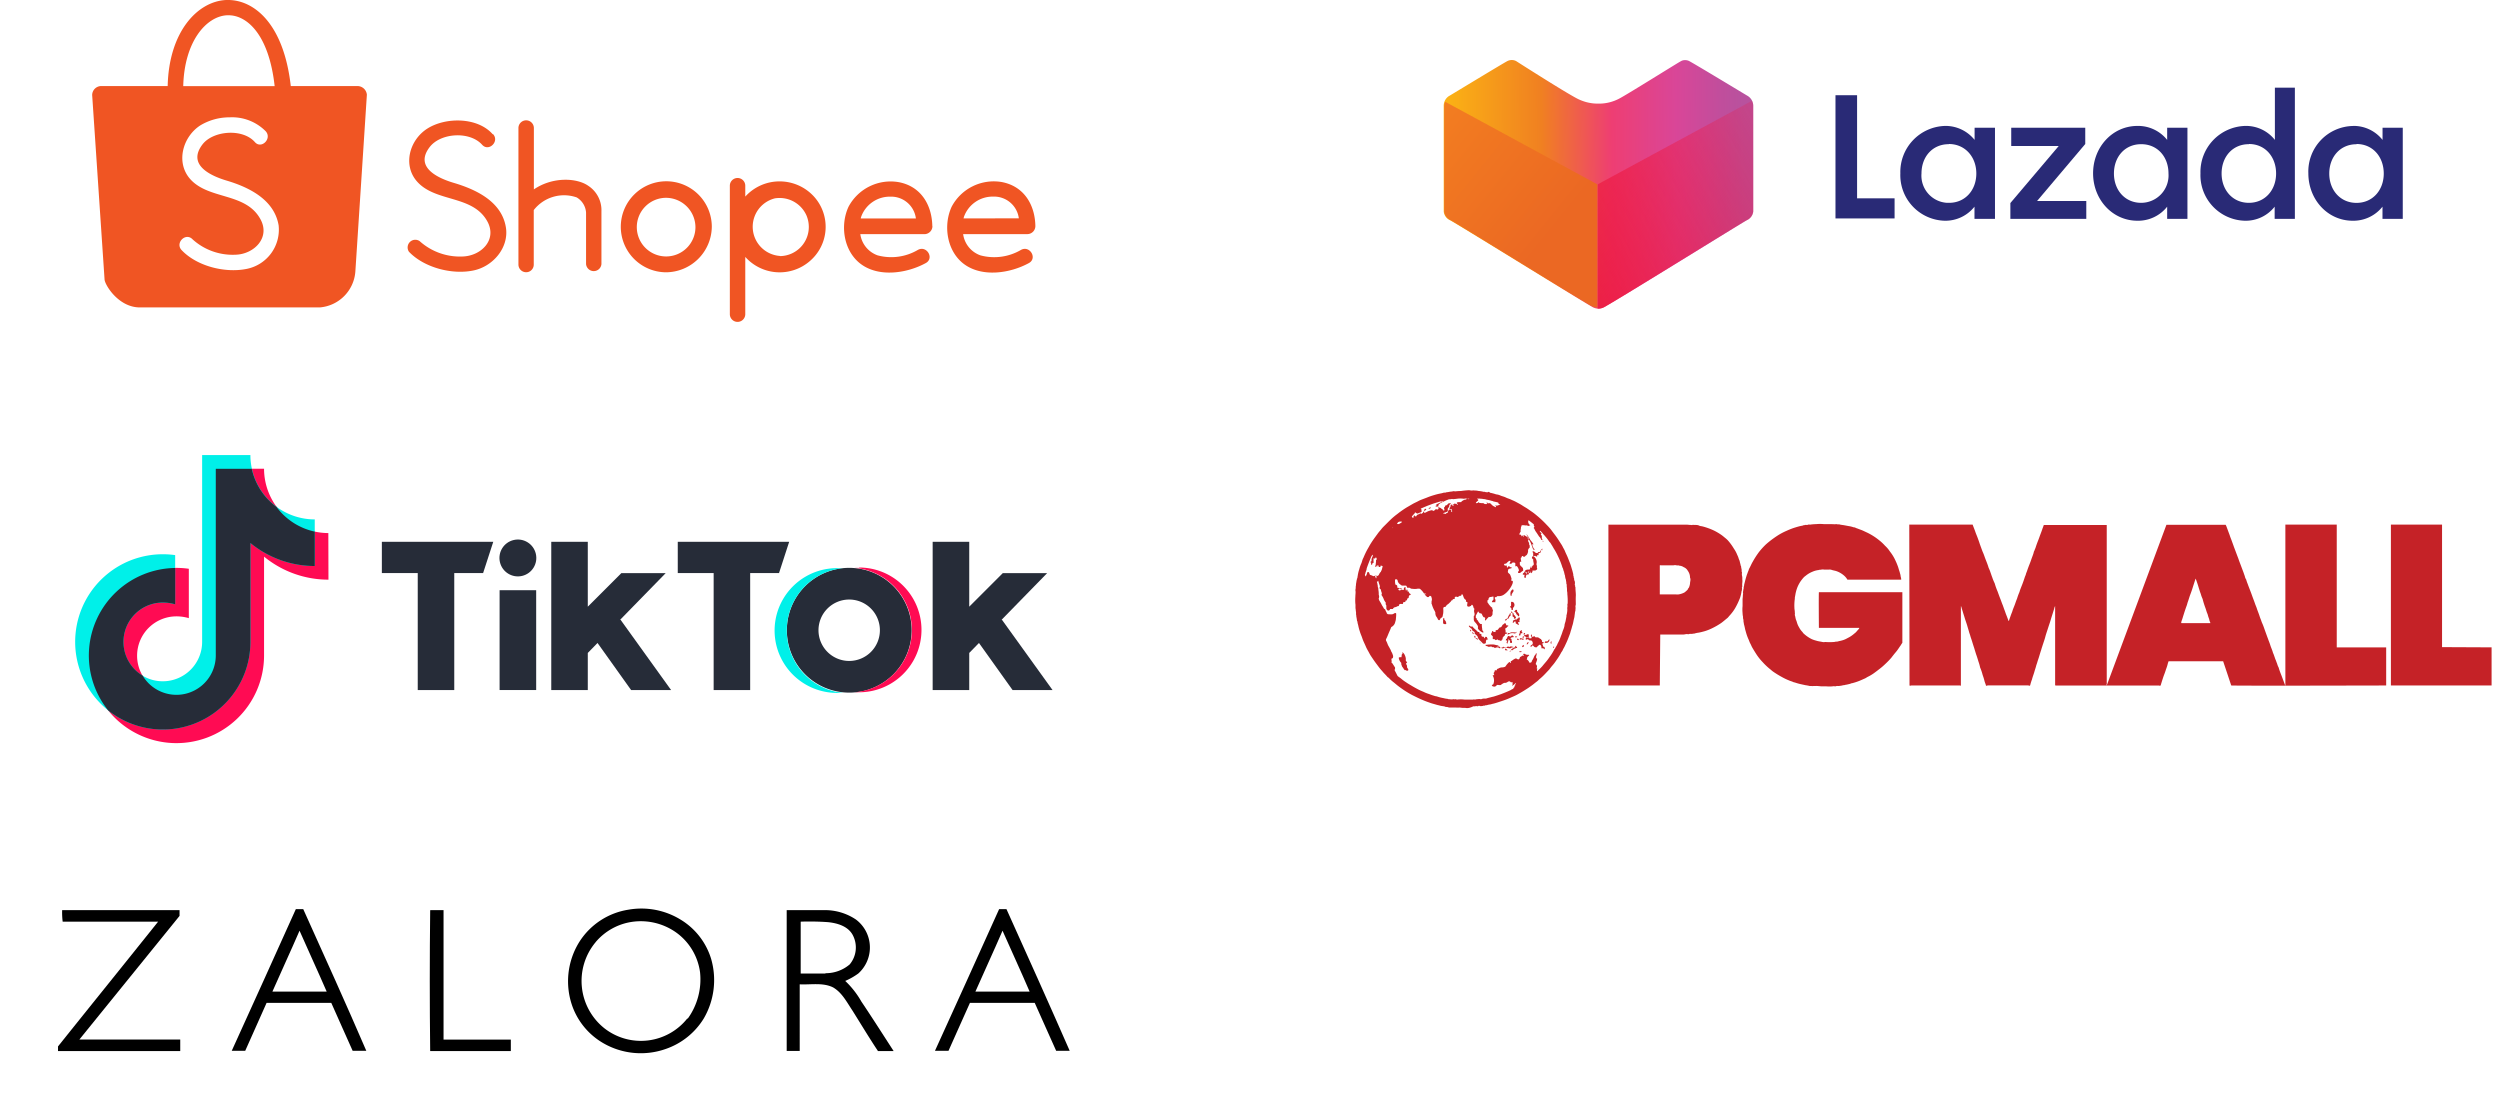 <svg id="Layer_1" data-name="Layer 1" xmlns="http://www.w3.org/2000/svg" xmlns:xlink="http://www.w3.org/1999/xlink" viewBox="0 0 434 191"><defs><style>.cls-1{fill:#ff0b53;}.cls-2{fill:#00f0e9;}.cls-3{fill:#262c38;}.cls-4{fill:#f05523;}.cls-5{fill:#292a76;}.cls-6{fill:url(#linear-gradient);}.cls-7{fill:url(#linear-gradient-2);}.cls-8{fill:url(#linear-gradient-3);}.cls-9{fill:#c52227;}</style><linearGradient id="linear-gradient" x1="-5679.66" y1="2623" x2="-5670.1" y2="2623.08" gradientTransform="matrix(5.57, 0, 0, -5.57, 31885.06, 14642.29)" gradientUnits="userSpaceOnUse"><stop offset="0" stop-color="#fcb713"/><stop offset="0.34" stop-color="#f08021"/><stop offset="0.57" stop-color="#ee3e73"/><stop offset="0.78" stop-color="#d94698"/><stop offset="0.93" stop-color="#c04e9c"/><stop offset="1" stop-color="#b8529e"/></linearGradient><linearGradient id="linear-gradient-2" x1="-5676.85" y1="2619.83" x2="-5667.15" y2="2625.2" gradientTransform="matrix(5.57, 0, 0, -5.57, 31885.06, 14642.29)" gradientUnits="userSpaceOnUse"><stop offset="0" stop-color="#ec1941"/><stop offset="1" stop-color="#ec1941" stop-opacity="0"/></linearGradient><linearGradient id="linear-gradient-3" x1="-8225.74" y1="2613.87" x2="-8221.02" y2="2617.68" gradientTransform="translate(-45053.71 14442.12) rotate(180) scale(5.51)" gradientUnits="userSpaceOnUse"><stop offset="0" stop-color="#eb6823"/><stop offset="1" stop-color="#f48120"/></linearGradient></defs><path class="cls-1" d="M57,92.54A11.18,11.18,0,0,1,45.84,81.37H37.46V113.8A6.83,6.83,0,1,1,30.63,107a7.6,7.6,0,0,1,2.15.31V98.74A15.21,15.21,0,1,0,45.84,113.8V96.63a17.61,17.61,0,0,0,11.18,4Z"/><path class="cls-2" d="M54.64,90.17A11.18,11.18,0,0,1,43.47,79H35.09v32.44a6.83,6.83,0,1,1-6.83-6.83,7.6,7.6,0,0,1,2.15.31V96.37a15.21,15.21,0,1,0,13.06,15.06V94.26a17.6,17.6,0,0,0,11.17,4Z"/><path class="cls-3" d="M54.64,92.29A11.22,11.22,0,0,1,48,88a11.22,11.22,0,0,1-4.3-6.62H37.46V113.8a6.83,6.83,0,0,1-12.69,3.5,6.83,6.83,0,0,1,3.49-12.7,7.6,7.6,0,0,1,2.15.31V98.6a15.2,15.2,0,0,0-11.65,24.7,15.2,15.2,0,0,0,24.71-11.87V94.26a17.6,17.6,0,0,0,11.17,4Z"/><circle class="cls-3" cx="89.91" cy="96.86" r="3.2" transform="translate(-19.8 23.17) rotate(-13.24)"/><polygon class="cls-3" points="66.29 94.06 85.63 94.06 83.87 99.48 78.86 99.48 78.86 119.79 72.52 119.79 72.52 99.48 66.29 99.48 66.29 94.06"/><polygon class="cls-3" points="117.66 94.06 137 94.06 135.24 99.48 130.23 99.48 130.23 119.79 123.89 119.79 123.89 99.48 117.66 99.48 117.66 94.06"/><rect class="cls-3" x="86.73" y="102.46" width="6.35" height="17.33"/><polygon class="cls-3" points="107.75 107.62 107.66 107.59 115.56 99.5 107.86 99.5 102.04 105.32 102.04 94.06 95.7 94.06 95.7 119.79 102.04 119.79 102.04 113.35 103.73 111.62 103.73 111.62 109.56 119.79 116.5 119.79 107.75 107.62"/><polygon class="cls-3" points="173.96 107.62 173.88 107.59 181.78 99.5 174.08 99.5 168.26 105.32 168.26 94.06 161.91 94.06 161.91 119.79 168.26 119.79 168.26 113.35 169.95 111.62 169.95 111.62 175.78 119.79 182.72 119.79 173.96 107.62"/><path class="cls-3" d="M147.43,98.58a10.83,10.83,0,1,0,10.83,10.83A10.83,10.83,0,0,0,147.43,98.58Zm0,16.16a5.33,5.33,0,1,1,5.32-5.33A5.33,5.33,0,0,1,147.43,114.74Z"/><path class="cls-2" d="M136.59,109.41a10.84,10.84,0,0,1,9.77-10.78c-.34,0-.7,0-1.06,0a10.83,10.83,0,0,0,0,21.66,9.18,9.18,0,0,0,1.06,0A10.83,10.83,0,0,1,136.59,109.41Z"/><path class="cls-1" d="M149.14,98.58c-.29,0-.57,0-.86,0a10.83,10.83,0,0,1,0,21.6c.29,0,.57,0,.86,0a10.83,10.83,0,1,0,0-21.66Z"/><g id="g846"><g id="g857"><g id="g867"><path id="path4" class="cls-4" d="M39.68,0h-.42c-4.92.23-9.94,5.44-10.15,14.94H17.63A1.58,1.58,0,0,0,16,16.49v0h0l2.15,32c0,.87,2.38,4.91,6.18,4.88H55.5a6.74,6.74,0,0,0,6.19-6.23l2-30.69A1.65,1.65,0,0,0,62,14.94H50.48C49.23,3.93,44,.05,39.68,0Zm0,2.65c3.15,0,7,3.27,8,12.3H31.81c.19-7.76,4-12.12,7.61-12.3Zm.19,17.72a8.21,8.21,0,0,1,6.26,2.42c1.14,1.28-.76,3.17-1.89,1.87-2.12-2.4-7.22-2-9.08.4-2.72,3.55,1.36,5.45,4.21,6.3,3.93,1.17,8.25,3.33,9,7.76a6.94,6.94,0,0,1-5.71,7.59c-3.72.7-8.52-.53-11.13-3.29-1.18-1.25.71-3.13,1.9-1.87a10.37,10.37,0,0,0,7.43,2.67c3.25-.07,6.18-3,4.3-6.26-2.57-4.55-8.86-3.28-12.09-6.82-2.61-2.87-1.38-7.37,1.7-9.37A9.78,9.78,0,0,1,39.87,20.37Z"/><g id="g22"><path id="path10" class="cls-4" d="M85.54,23.31c-2.63-3-8.16-3-11.33-1s-4.34,6.45-1.74,9.28c3.23,3.53,9.52,2.27,12.08,6.75,1.86,3.24-1,6.11-4.28,6.19a10.45,10.45,0,0,1-7.42-2.67A1.33,1.33,0,0,0,71,43.71c2.61,2.73,7.4,4,11.11,3.26,3.47-.67,6.29-4,5.71-7.52-.72-4.41-5.07-6.52-9-7.69-2.85-.84-6.93-2.74-4.21-6.25,1.91-2.46,6.93-2.77,9.08-.39,1.14,1.3,3.09-.57,1.89-1.85Z"/><path id="path12" class="cls-4" d="M104.41,36.67v9.17a1.34,1.34,0,0,1-2.67,0V36.9a3.31,3.31,0,0,0-1.63-2.63,6.66,6.66,0,0,0-7.45,2.2v9.47a1.32,1.32,0,0,1-1.33,1.32A1.34,1.34,0,0,1,90,45.94h0V22.23a1.34,1.34,0,0,1,2.68,0h0V32.88c3.3-2.25,7.5-2,9.45-.62A5.05,5.05,0,0,1,104.41,36.67Z"/><path id="path14" class="cls-4" d="M161.85,39.25c-.07-3.64-1.94-6.9-5.84-7.63a8.28,8.28,0,0,0-8.7,4.26c-1.5,3.22-.87,7.65,2.06,9.9,3.17,2.43,8.09,1.67,11.34-.11,1.53-.83.17-3.12-1.36-2.29a9.11,9.11,0,0,1-7,.95,4.58,4.58,0,0,1-3-3.68h11.18a1.4,1.4,0,0,0,1.34-1.37Zm-12.42-1.33a1.37,1.37,0,0,1,.07-.29,5.28,5.28,0,0,1,5.06-3.49A4.33,4.33,0,0,1,159,37.92Z"/><path id="path16" class="cls-4" d="M179.74,39.22c-.07-3.63-1.94-6.89-5.85-7.62a8.27,8.27,0,0,0-8.68,4.28c-1.49,3.22-.86,7.65,2.06,9.9,3.17,2.43,8.09,1.67,11.34-.11,1.53-.83.16-3.12-1.36-2.29a9.2,9.2,0,0,1-7.05.95,4.56,4.56,0,0,1-3-3.69H178.4A1.4,1.4,0,0,0,179.74,39.22Zm-12.47-1.3.07-.28a5.3,5.3,0,0,1,5.09-3.51,4.33,4.33,0,0,1,4.44,3.77Z"/><path id="path18" class="cls-4" d="M115.57,47.27a7.9,7.9,0,1,1,8-7.9h0A8,8,0,0,1,115.57,47.27Zm0-12.93a5.09,5.09,0,1,0,5.16,5.09h0A5.13,5.13,0,0,0,115.57,34.34Z"/><path id="path20" class="cls-4" d="M135.38,31.49a8,8,0,0,0-6,2.64V32.24a1.34,1.34,0,0,0-2.68,0v22.3a1.34,1.34,0,0,0,2.68,0h0V44.6a8,8,0,0,0,11.26.68,7.82,7.82,0,0,0,.69-11.13A8.06,8.06,0,0,0,135.38,31.49Zm0,12.94a5.08,5.08,0,0,1-.84-10h0a5.25,5.25,0,0,1,.79-.06,5.1,5.1,0,0,1,4.66,3h0a5.14,5.14,0,0,1,.42,2,5.06,5.06,0,0,1-5,5.09h0Z"/></g></g></g></g><path d="M10.79,158H31.17v1L13.78,180.46H31.29v2H10.07v-.8c5.8-7.25,11.59-14.41,17.38-21.66H10.88A12.94,12.94,0,0,1,10.79,158Z"/><path d="M74.73,158H77v22.47H88.68v2h-14q-.14-12.21,0-24.44Z"/><path d="M123.46,166.49a12.06,12.06,0,0,0-5.35-6.87,13,13,0,0,0-9-1.7,12.35,12.35,0,0,0-8.51,5.55,12.91,12.91,0,0,0-1.18,11.37,12.19,12.19,0,0,0,5.34,6.27,13,13,0,0,0,10.78,1,12.51,12.51,0,0,0,6.62-5.28A13.23,13.23,0,0,0,123.46,166.49Zm-4.13,10.3A10.29,10.29,0,0,1,105,178.57h0l-.09-.07a10.5,10.5,0,0,1-1.54-14.9,3.82,3.82,0,0,1,.27-.32,10.21,10.21,0,0,1,5.43-3.13,10.61,10.61,0,0,1,8.34,1.75,10.16,10.16,0,0,1,4.12,6.9,11.64,11.64,0,0,1-2.15,8.05Z"/><path d="M149.54,173.88a15.28,15.28,0,0,0-2.81-3.59A11.7,11.7,0,0,0,149,169a6.07,6.07,0,0,0,.4-8.64h0a6,6,0,0,0-.84-.75A9.63,9.63,0,0,0,143,158h-6.43v24.44h2.26V170.88c1.9.1,4-.35,5.79.53,1.55.9,2.36,2.52,3.35,4,1.46,2.33,2.91,4.74,4.45,7.06h2.72C153.25,179.56,151.44,176.7,149.54,173.88ZM143.28,169H139v-9a45.09,45.09,0,0,1,4.79.09c1.64.18,3.44.72,4.25,2.24a4.59,4.59,0,0,1-.53,5.09,6.43,6.43,0,0,1-4.18,1.53Z"/><path d="M52.64,157.82H51.36c-3.71,8.23-7.42,16.47-11.13,24.6h2.34c1.27-2.77,2.44-5.54,3.71-8.32H57.51c1.27,2.78,2.44,5.55,3.71,8.32h2.37C60.09,174.29,56.35,166.05,52.64,157.82Zm-5.35,14.32c1.53-3.5,3.17-7,4.71-10.57,1.53,3.49,3.17,7,4.71,10.57Z"/><path d="M174.72,157.82h-1.27c-3.71,8.23-7.43,16.47-11.14,24.6h2.35c1.26-2.77,2.45-5.54,3.72-8.32h11.25c1.27,2.78,2.45,5.55,3.72,8.32h2.35C182.14,174.29,178.43,166.05,174.72,157.82Zm-5.39,14.32c1.54-3.5,3.17-7,4.71-10.57,1.54,3.49,3.17,7,4.7,10.57Z"/><g id="layer1"><g id="g975"><g id="layer1-5"><g id="layer1-2"><g id="g1006"><g id="g35"><path id="path33" class="cls-5" d="M318.62,16.53h3.77v17.9h6.51v3.49H318.64V16.53"/></g><g id="g41"><path id="path39" class="cls-5" d="M337.64,21.86a6.45,6.45,0,0,1,5.15,2.43V22.18h3.54V38h-3.56V35.88a6.44,6.44,0,0,1-5.15,2.44,7.92,7.92,0,0,1-7.72-8.23,8,8,0,0,1,7.77-8.23m.64,3.17c-2.86,0-4.74,2.21-4.74,5.09A4.73,4.73,0,0,0,338,35.21h.36c2.81,0,4.73-2.21,4.73-5.09S341.15,25,338.31,25"/></g><g id="g47"><path id="path45" class="cls-5" d="M349,35.25l8.39-9.9h-8.24V22.18H362V25l-8.36,9.89h8.54V38H349V35.25"/></g><g id="g53"><path id="path51" class="cls-5" d="M371.07,21.86a6.45,6.45,0,0,1,5.15,2.43V22.18h3.52V38h-3.52V35.88a6.43,6.43,0,0,1-5.15,2.44c-4.38,0-7.71-3.71-7.71-8.23s3.33-8.23,7.71-8.23m.64,3.17c-2.85,0-4.73,2.21-4.73,5.09s1.91,5.09,4.73,5.09a4.76,4.76,0,0,0,4.74-5.09c0-2.88-1.89-5.09-4.74-5.09"/></g><g id="g59"><path id="path57" class="cls-5" d="M389.77,21.86a6.38,6.38,0,0,1,5.15,2.43V15.22h3.47V38h-3.51V35.88a6.39,6.39,0,0,1-5.15,2.44A7.92,7.92,0,0,1,382,30.09a8,8,0,0,1,7.76-8.23m.64,3.17c-2.84,0-4.73,2.21-4.73,5.09s1.92,5.09,4.73,5.09,4.73-2.21,4.73-5.09S393.25,25,390.41,25"/></g><g id="g65"><path id="path63" class="cls-5" d="M408.46,21.86a6.38,6.38,0,0,1,5.15,2.43V22.18h3.51V38H413.6V35.88a6.45,6.45,0,0,1-5.16,2.44c-4.39,0-7.71-3.71-7.71-8.23a7.91,7.91,0,0,1,7.73-8.22m.63,3.17c-2.84,0-4.73,2.21-4.73,5.09s1.92,5.09,4.73,5.09,4.73-2.21,4.73-5.09S411.94,25,409.09,25"/></g></g><g id="g942"><g id="g71"><path id="path69" class="cls-6" d="M277.45,53.58a2.1,2.1,0,0,1-1-.28c-2.84-1.63-23.9-14.68-24.73-15.07a1.87,1.87,0,0,1-1.09-1.51V18.39a2,2,0,0,1,.9-1.71l.16-.09c2.06-1.24,8.85-5.36,9.92-5.95a1.72,1.72,0,0,1,.83-.22,1.6,1.6,0,0,1,.77.19s9.54,6.11,11,6.7a7.78,7.78,0,0,0,3.26.68,7.51,7.51,0,0,0,3.66-.89c1.43-.74,10.54-6.46,10.65-6.46a1.33,1.33,0,0,1,.76-.2,1.52,1.52,0,0,1,.81.22c1.25.68,9.7,5.79,10.06,6a2,2,0,0,1,.95,1.68V36.7a1.89,1.89,0,0,1-1.09,1.51c-.8.42-21.79,13.47-24.74,15.07a2.18,2.18,0,0,1-1.09.3"/></g><g id="g79"><path id="path77" class="cls-7" d="M277.35,53.58h.1a2.16,2.16,0,0,0,1.09-.28c2.85-1.63,23.89-14.68,24.74-15.07a1.87,1.87,0,0,0,1.09-1.51V18.39a1.87,1.87,0,0,0-.22-.9L277.36,32V53.58"/></g><g id="g970"><path id="path968" class="cls-8" d="M277.29,53.32h-.12a2.32,2.32,0,0,1-1-.27c-2.85-1.65-23.7-14.52-24.46-14.89a1.84,1.84,0,0,1-1-1.49V18.57a1.84,1.84,0,0,1,.2-.89L277.29,32V53.32"/></g></g></g></g></g></g><path class="cls-9" d="M331.45,91.07h11c.14.41.32.82.46,1.23s.28.71.41,1.07.24.64.35,1c.06.18.13.36.19.53.13.34.24.69.38,1s.24.61.35.92c.22.59.47,1.16.64,1.76a6,6,0,0,1,.33.83c.1.26.18.54.29.81a8,8,0,0,0,.43,1.05,11.55,11.55,0,0,0,.51,1.43c.15.42.3.83.46,1.24.11.26.2.54.3.8s.12.28.17.43.1.27.14.4.19.49.27.74.23.6.34.9.15.4.22.6c.11-.06.1-.18.13-.27.15-.39.27-.78.43-1.17a3.86,3.86,0,0,0,.16-.48c.13-.35.28-.69.39-1s.24-.69.37-1a9.2,9.2,0,0,1,.36-1c.07-.14.1-.32.16-.48.13-.35.27-.69.39-1s.29-.79.42-1.2c.06-.18.16-.36.2-.54s.13-.35.19-.53c.12-.36.25-.72.39-1.07s.25-.63.35-.94.31-.79.42-1.2c0-.15.12-.3.17-.46s.13-.29.17-.44c.13-.41.28-.82.44-1.22s.23-.63.35-.95.29-.75.41-1.14a4.76,4.76,0,0,0,.19-.53s0,0,.05-.05h10.9v27.38a.76.76,0,0,1-.06.42.08.08,0,0,0,.08,0l10.34-27.83h10.29a4,4,0,0,1,.23.55l.3.81c.07.18.14.36.2.55s.14.39.22.59l.39,1.07c.06.17.12.35.19.52l.42,1.12c.1.27.21.53.3.8s.2.56.31.84l.3.8c.1.27.21.54.3.81s.13.35.18.53a1.18,1.18,0,0,0,.21.49,6.48,6.48,0,0,0,.28.81c.09.27.2.54.3.8s.21.54.31.81.21.59.32.88.23.6.33.9.24.58.33.88.33.87.47,1.31c.06.2.14.4.22.6s.13.4.22.59c.21.45.36.93.53,1.4s.36,1,.53,1.45c.11.32.25.63.36,1s.35.86.46,1.31a4.24,4.24,0,0,1,.23.59c.08.2.13.4.22.6s.17.47.27.7a3.11,3.11,0,0,0,.27.68c.13.5.34,1,.51,1.44l.6,1.61.05.06V91.07h8.92v21.32h8.58V119c-.24,0-25.7.07-26.9,0-.46-1.4-.93-2.8-1.4-4.2h-9.42c-.13,0-.07.18-.15.24a8,8,0,0,1-.35,1.15c-.08.26-.17.53-.27.79s-.19.5-.27.76c-.14.41-.26.82-.39,1.24,0,0-.05,0-.09.09a.66.66,0,0,0-.32-.06H357.22c-.11,0-.23,0-.29,0s-.11,0-.16-.07V105.21a1.46,1.46,0,0,0-.17.48l-.45,1.43c-.11.36-.21.72-.33,1.07s-.28.85-.42,1.28-.25.75-.35,1.14-.24.76-.36,1.14c-.07.19-.12.38-.19.58s-.11.37-.17.56c-.13.38-.24.77-.36,1.16s-.2.58-.28.87-.17.48-.23.73-.2.64-.3,1-.3.86-.41,1.31a7.46,7.46,0,0,0-.31,1s-.05.06-.09.1a1.08,1.08,0,0,0-.53-.07h-6.49a.84.84,0,0,0-.45.06c-.08,0-.12,0-.13-.11-.08-.27-.2-.52-.26-.79s-.2-.69-.31-1a8.63,8.63,0,0,0-.43-1.27,6.82,6.82,0,0,0-.28-1c-.13-.43-.26-.87-.42-1.3l-.18-.58c-.06-.19-.11-.38-.17-.56-.13-.39-.25-.78-.37-1.17s-.2-.57-.28-.87-.17-.48-.23-.72-.2-.67-.29-1c-.14-.49-.34-1-.47-1.45-.1-.34-.21-.66-.31-1s-.2-.61-.27-.93c0,0-.05,0-.07-.08h0s0,0,0,0V119a.12.12,0,0,1-.17,0c-.07,0-.16,0-.24,0h-8.09c-.12,0-.24,0-.32.07l-.1-.09Zm49.72,9.37c-.06.15-.1.26-.14.39-.13.42-.27.83-.4,1.25s-.27.8-.42,1.2-.25.8-.4,1.2c-.08.21-.12.44-.2.65-.19.51-.35,1-.52,1.54s-.23.78-.38,1.16c0,.1-.12.22,0,.35,1.32,0,4.77,0,5,0,0-.06,0-.13-.05-.2a2.55,2.55,0,0,1-.13-.39c0-.12-.07-.24-.11-.36s-.09-.26-.12-.39a2.17,2.17,0,0,0-.12-.36c-.13-.3-.2-.61-.31-.91a14.82,14.82,0,0,1-.5-1.6,5.44,5.44,0,0,1-.32-.88c-.11-.28-.2-.57-.29-.86s-.18-.6-.28-.9S381.28,100.74,381.17,100.44Z"/><path class="cls-9" d="M254.39,122.89H254c-.21,0-.41-.05-.62-.06a4.39,4.39,0,0,1-.63,0c-.19,0-.38,0-.56,0s-.28,0-.42,0-.27,0-.39-.06-.46,0-.66-.16a1.31,1.31,0,0,1-.39-.05c-.21,0-.4-.09-.61-.13s-.51-.14-.77-.21a9,9,0,0,1-.88-.28c-.48-.16-.94-.35-1.4-.55s-1-.47-1.5-.72a15.59,15.59,0,0,1-1.57-.95c-.39-.27-.78-.54-1.14-.84s-.43-.36-.64-.52a7.61,7.61,0,0,1-.72-.67c-.08-.08-.18-.11-.25-.19-.27-.34-.61-.62-.9-1a7,7,0,0,1-.55-.65l-.56-.75c-.27-.36-.52-.74-.77-1.11s-.3-.49-.44-.75-.37-.63-.52-1-.43-.9-.59-1.37a6.56,6.56,0,0,0-.23-.62c-.08-.21-.16-.41-.22-.62a8.52,8.52,0,0,1-.27-1,4.43,4.43,0,0,0-.13-.49c0-.11,0-.25-.09-.35a6.33,6.33,0,0,0-.12-.74,1.67,1.67,0,0,0-.05-.39c0-.12,0-.25,0-.36a4.53,4.53,0,0,1-.06-.5c-.08-.34,0-.68-.06-1a8.2,8.2,0,0,1,0-1.21c0-.39.09-.77,0-1.16a1.81,1.81,0,0,0,.06-.57,2,2,0,0,0,.05-.42,2.93,2.93,0,0,1,.07-.41,1.06,1.06,0,0,1,.05-.31c.06-.1,0-.22.09-.32s0-.21.07-.3a6.4,6.4,0,0,1,.29-1.28,6,6,0,0,1,.35-1,3.38,3.38,0,0,0,.16-.48,2.47,2.47,0,0,1,.22-.53,14,14,0,0,1,.64-1.36c.14-.25.29-.5.42-.75a16.61,16.61,0,0,1,1-1.5c.13-.19.27-.36.4-.55s.38-.48.58-.71a4.6,4.6,0,0,1,.46-.53c.47-.46.93-.94,1.41-1.39.29-.26.59-.51.9-.74s.36-.29.55-.42c.37-.27.75-.53,1.14-.77l1-.58c.32-.19.67-.33,1-.51s.5-.23.75-.33l.74-.28a12.28,12.28,0,0,1,1.33-.46c.32-.1.64-.18,1-.25a4,4,0,0,0,.6-.15.55.55,0,0,1,.22,0c.07,0,.11,0,.17-.06a5.52,5.52,0,0,0,.71-.11,3.35,3.35,0,0,0,.47-.06c.16-.06.32,0,.48,0a7.42,7.42,0,0,1,.94-.06A14.08,14.08,0,0,1,255,85.1c.18,0,.35.08.53.06a1.51,1.51,0,0,1,.52,0c.18,0,.37,0,.54.06a6,6,0,0,1,.93.15.41.41,0,0,0,.22,0c.06,0,.09.08.17.06s.25.09.39,0,.27,0,.37.11a7.17,7.17,0,0,1,1.05.28,2.46,2.46,0,0,1,.84.24c.27.1.55.16.82.29a3.6,3.6,0,0,0,.54.22,4.38,4.38,0,0,1,.54.23,7.67,7.67,0,0,1,.77.36c.36.2.73.38,1.07.61s.61.36.9.56l.71.49c.24.16.47.34.69.52l.35.29a18.78,18.78,0,0,1,1.58,1.51,10,10,0,0,1,.75.84c.29.4.6.79.89,1.19s.54.81.8,1.21a4.47,4.47,0,0,1,.4.71,5.21,5.21,0,0,1,.28.52c.15.4.36.78.52,1.18s.26.67.39,1,.22.68.32,1,.16.57.23.86a.44.44,0,0,1,0,.2c0,.08.08.12.07.2a.89.89,0,0,0,.09.39c0,.13,0,.27.07.39s.09.4.05.6.07.18.06.28,0,.2.05.28,0,.07,0,.11c0,.47.09.93.06,1.4s0,.93,0,1.39c0,.15-.08.29-.06.44a1.3,1.3,0,0,1,0,.44c0,.14,0,.29-.06.41a3,3,0,0,0-.05.39c-.05.25-.05.51-.12.75-.12.43-.16.87-.31,1.29-.08.25-.13.51-.22.76s-.13.51-.23.75l-.32.83c-.17.44-.38.86-.58,1.29-.08.17-.19.33-.27.49a1.37,1.37,0,0,1-.27.47,11.37,11.37,0,0,1-.95,1.52,7.26,7.26,0,0,1-.59.78c-.21.23-.4.49-.59.74l0,0c-.45.46-.87.95-1.36,1.38-.15.14-.32.26-.46.41a3.23,3.23,0,0,1-.45.38c-.25.19-.48.39-.73.57l-.62.44-.74.47c-.28.18-.56.34-.85.5a7.41,7.41,0,0,1-.93.48c-.46.2-.91.41-1.39.59s-1,.34-1.48.5c-.23.07-.47.15-.71.2s-.37.11-.56.14a2.53,2.53,0,0,0-.38.07,1.1,1.1,0,0,1-.44.07c-.11.13-.29,0-.4.11-.19,0-.37.08-.56,0s-.25.07-.39.06a.79.79,0,0,0-.4,0,.74.74,0,0,1-.3,0C255.34,122.82,254.87,123,254.39,122.89ZM241.88,91.45s.06,0,.05-.06.06,0,.06,0a.05.05,0,0,0,.06-.06s0,0,0,0,0,0,0,0,0,0,0,0,0,0,0,.06-.06,0-.06,0-.05,0-.05.06,0,0,0,0h0S241.88,91.47,241.88,91.45Zm-3.44,5.48c0,.17,0,.34,0,.52a.67.67,0,0,1,0,.28h-.18c0,.13,0,.29-.21.33a.47.47,0,0,1,0-.36s-.1,0-.11-.06v-.16c.05,0,.12,0,.16-.12a1,1,0,0,1,.17-.7c0-.12.12-.23,0-.36a1.65,1.65,0,0,0-.3.53c-.11.27-.23.53-.33.8s-.2.52-.29.78a1.74,1.74,0,0,0-.11.39c0,.14-.09.28-.12.42a1.32,1.32,0,0,0-.1.39c-.15.18,0,.32.06.48a2.59,2.59,0,0,0,.29-.77h.26a3.35,3.35,0,0,1,.18.46l.32.11.29.14c.09,0,.15-.1.25-.05s.1.3.21.42l.07-.07v-.28c0-.08-.12-.06-.16-.11s0-.06,0-.08a.26.26,0,0,1,.21.16c.3-.11.31-.1.44-.38a1.3,1.3,0,0,1,.32-.42c-.07-.12.08-.15.1-.24s.12-.45.19-.75c-.18.15-.2-.08-.33-.07a.54.54,0,0,0-.09.27h-.19c-.18,0-.07-.31-.27-.33a.47.47,0,0,0-.09.28H239l-.1-.22c-.06.19-.08.23-.17.27s0-.1,0-.17.1-.1.09-.18c0-.28.09-.55.05-.82l.11-.1v-.28a.17.17,0,0,0-.22-.07c0,.07,0,.12-.1.15S238.54,96.88,238.44,96.93ZM249,88.6c.12-.06.19-.21.35-.22s0,.09.08.12l.29-.14V88l0,0,0-.11.15.23a.44.44,0,0,1,.32.15.65.65,0,0,0,.27.15c0,.09,0,.18.15.2s.1,0,.14-.08-.1-.29-.05-.45l.16-.15c0-.11,0-.18.15-.2a.35.35,0,0,0,.24-.14l.24-.23h.36v.14c-.14,0-.21.14-.27.29V88a1,1,0,0,0-.29.42l.12.12c0,.06-.16.08-.09.19s.14-.08.16-.15.2-.14.28-.13l.24.16a.19.19,0,0,0-.09.2c.12.1.17.11.22.06v0c0-.06-.09,0-.11-.09a.29.29,0,0,0,.05-.26.36.36,0,0,1-.13-.17c-.11,0-.18.1-.29,0a.41.41,0,0,1,0-.19.45.45,0,0,0,.16-.43l.13-.13h.19c0,.07,0,.15,0,.2a.42.42,0,0,1,.13,0s.07.06.12,0-.18-.07-.14-.19.15,0,.2-.09l0-.07c.16-.08.29.09.43,0,0,.16.14.13.2.18s0-.1,0-.15l-.09,0c0-.08-.09-.14-.07-.23l0,0c.07-.09.19,0,.25-.08h.49l.1-.1s0,0,0,0a.1.1,0,0,1,0-.07,1.44,1.44,0,0,0,.42-.24.68.68,0,0,0,.54-.2.31.31,0,0,0,.29.08l.1-.09s.11,0,.14,0l0,0a2.55,2.55,0,0,1-.78,0,.14.14,0,0,0-.11,0,1.1,1.1,0,0,1-.51,0,4.36,4.36,0,0,0-1.08.06c-.24,0-.46.09-.7,0a1.19,1.19,0,0,1-.42.06,1.08,1.08,0,0,0-.36.11,4.16,4.16,0,0,0-.77.36,0,0,0,0,1,0,0,1.64,1.64,0,0,0-.8.52v.17c-.07,0-.09.12-.19.13a.86.86,0,0,0-.36,0c.08-.06.11-.1.15-.11s.07,0,.06-.09-.12,0-.16-.07a4.63,4.63,0,0,1,.94-.48c0-.06,0-.08.09-.13h.22l.13-.13v0a5.73,5.73,0,0,0-1,.24c-.34.1-.68.2-1,.32s-.67.24-1,.38l-.94.4c0,.12.09.06.11.12a.56.56,0,0,0,.06.34.38.38,0,0,1-.26.22,1.28,1.28,0,0,0-.27.11c-.08,0-.18.11-.27.06s-.31-.07-.35-.27c0,.1-.1.17-.08.26a3.66,3.66,0,0,0-.5.55l.08.17h.18s.08,0,.08-.11-.08-.06-.05-.13a.44.44,0,0,1,.16-.14c.08,0,.05.13.14.16h.19a.47.47,0,0,1,.32-.32.42.42,0,0,0,.19-.09c.12-.07.25-.14.39,0,.06-.11.18-.12.25-.2s0-.16.1-.2h.14c0,.07-.08.11,0,.21.19,0,.33-.12.48-.19a1.82,1.82,0,0,1,.47-.18,1.92,1.92,0,0,1,.57-.11c-.07,0-.12.09-.07.15s.24-.13.37,0v.08a0,0,0,0,0-.05,0,0,0,0,0,0,0,0A0,0,0,0,0,249,88.6Zm17.34,6.67h-.1c0,.07,0,.16,0,.22a.07.07,0,0,1-.08,0c0-.14-.07-.28-.12-.41a8.85,8.85,0,0,0-.38-1,1.36,1.36,0,0,0-.25-.39s-.07-.06-.12,0v.27l.16.31v.25c.14.14.11.32.1.5,0,0,0,.09-.06.11a.59.59,0,0,0-.21.57,1.38,1.38,0,0,1-.16.51.43.43,0,0,1-.23.23.3.3,0,0,0-.08.08.62.62,0,0,1-.27.17l-.17-.17c-.16,0-.21.06-.2.2l-.16.13a1.69,1.69,0,0,0,.1.64.51.51,0,0,0-.27.09,2.43,2.43,0,0,1,0,.27.44.44,0,0,0,.15.38l.41.4c-.07.15.1.28,0,.45a3.53,3.53,0,0,0-.52.39h-.28c-.11-.09-.09-.18,0-.29s.11-.16.07-.25a1.63,1.63,0,0,0-.34-.65l-.08,0c-.06-.06-.08.11-.19,0v-.51l-.19-.12h-.29l-.21.21c-.09,0-.2,0-.3.06a1.14,1.14,0,0,1,.17-.5.07.07,0,0,0-.08-.05H262a2.51,2.51,0,0,0-.54.48h-.23c-.05.06-.13.1-.14.16l.14.18h.36v.25s0,.08.12.07.1-.12.11-.21H262l.17.16h.23a.17.17,0,0,1-.08.22h-.22c-.08.07-.14.19-.32.15.08.2-.06.36,0,.52s.32.27.4.46.14.38.2.57,0,.22-.05.33.22.06.28.19,0,.2,0,.31a3.45,3.45,0,0,1-.34.73,4.27,4.27,0,0,1-.61.79,2.73,2.73,0,0,1-.44.39,1.55,1.55,0,0,1-1,.37H260c-.09,0-.19.09-.23.16s-.18,0-.26,0V104l.1.07c.05.19-.07.33,0,.47H259c0-.23.17-.32.27-.45v-.51c-.21-.06-.39.1-.54.05-.31.08-.32.31-.36.54-.08,0-.1,0-.15.08v.32c.14.15.22.34.36.49s.26.34.47.43c0,.11,0,.22.06.31s.08.19.05.27a1.24,1.24,0,0,0-.05.5.52.52,0,0,1-.16.35l-.13.15c-.14,0-.24.09-.34,0a6,6,0,0,0-.59.66c-.06,0-.07-.06-.1-.08s.09-.3,0-.47a.29.29,0,0,1-.31-.13,1.74,1.74,0,0,1-.18-.33.44.44,0,0,0-.2-.25h-.21a1.69,1.69,0,0,1-.29-.35l-.4.76v.4a.21.21,0,0,1,.16.1v.15c.07.1.18.15.22.25a1.62,1.62,0,0,0,.43.55h.24a3.64,3.64,0,0,0,.06.81.65.65,0,0,0,.18.49c.06.06.05.11,0,.18h-.08a1.85,1.85,0,0,1-.77-.58.24.24,0,0,1-.07-.19c0-.12,0-.24,0-.34a2.94,2.94,0,0,0-.51-.69.68.68,0,0,1-.21-.51c0-.19,0-.38,0-.56l.12-.12a1.75,1.75,0,0,0,0-.39,1,1,0,0,1,0-.74.37.37,0,0,1-.18-.28,1,1,0,0,0-.19-.41s-.1,0-.14,0-.06.2-.1.2a.5.5,0,0,0-.27.11h-.23l0,0-.15-.1a1.43,1.43,0,0,1,.06-.59.31.31,0,0,0-.28-.16v-.31c-.39-.18-.42-.59-.57-.93-.07,0-.11-.1-.19,0s0,.16-.12.21h-.21c-.1.12-.25.14-.35.22-.27-.09-.28-.09-.5,0v.26c-.06.12-.17.07-.25.09s-.14.11-.16.21H252a1.09,1.09,0,0,1-.3.37,2.11,2.11,0,0,1-.45.39c-.15.09-.2.27-.34.39-.11,0-.2,0-.28.06a.5.5,0,0,0-.08.31,3,3,0,0,1,0,.6c0,.19-.07.38-.09.56a.44.44,0,0,1-.33.39,2.85,2.85,0,0,0-.21.37h-.16a.44.44,0,0,1-.18-.23,1.7,1.7,0,0,0-.24-.39,1,1,0,0,1-.12-.28,1.77,1.77,0,0,1-.05-.51c-.07,0-.06-.08-.08-.12a5,5,0,0,1-.53-1.24c-.11-.14,0-.31-.05-.47a.92.92,0,0,0,0-.69c0-.13-.09-.29-.32-.28l-.18.21h-.25l0,0-.43-.42c0-.12.17-.06.29-.09a.5.5,0,0,0-.4-.1,3.29,3.29,0,0,0-.72-.82,1.2,1.2,0,0,0-.53,0,2.38,2.38,0,0,1-.7,0c-.1,0-.24,0-.36-.06s-.12-.09-.2-.12a1.48,1.48,0,0,0-.41,0c-.07-.14-.07-.3-.23-.38h-.7a3.81,3.81,0,0,1-.5-.37,1.11,1.11,0,0,1-.22-.38c0-.11-.05-.26-.17-.34h-.23l-.07.06a3.12,3.12,0,0,0,.06.86.47.47,0,0,1,.3.17.34.34,0,0,1,0,.29s.05.07.07.07a1.7,1.7,0,0,0,.63.07s.1.08.08.15-.35-.18-.5,0,0,.21.13.25.16,0,.22-.11.35.11.54,0v-.24a.47.47,0,0,1,.21-.23H244a1.57,1.57,0,0,0,.08.65s.1-.08.09-.15a0,0,0,0,1,0-.06c.09,0,.13,0,.18.07s-.07.14,0,.23.08,0,.12,0,.15.25.22.37a.33.33,0,0,1,.21.17c0,.16-.21.08-.27.2s-.1.29-.08.47c0,0-.07-.07-.12-.06s-.17.27-.22.44h-.18c0,.1-.09.17-.08.28h-.31a1,1,0,0,0-.09.32h-.51a.43.43,0,0,1-.19.14c0,.06,0,.13,0,.2s-.17,0-.25.07a1.44,1.44,0,0,1-.36.15.53.53,0,0,0-.44.32h-.46a.76.76,0,0,1-.21.27h-.22l-.07-.08a.45.45,0,0,1-.17-.42c0-.13,0-.27,0-.4-.16-.15-.1-.34-.11-.5a2,2,0,0,1-.37-.65,2.68,2.68,0,0,0-.35-.62s0-.11,0-.14a.32.32,0,0,0,0-.34,2.72,2.72,0,0,1-.13-.51l-.21-.19c0-.06,0-.14,0-.17a.37.37,0,0,0,0-.36c-.07-.26-.18-.51-.24-.79-.09.06-.1.16-.19.16s0,.13,0,.18.1.27.06.42c.12.1,0,.25.08.37a.83.83,0,0,1,.07.41,3.73,3.73,0,0,1,.07.82s0,.06,0,.08a.79.79,0,0,1,0,.64.12.12,0,0,0,0,.1c.06.1.06.21.13.31a5.42,5.42,0,0,1,.4.71c.09.17.21.32.3.5a.39.39,0,0,0,.2.22.32.32,0,0,1,.15.21c0,.15.15.25.18.39a.36.36,0,0,0,.3.3h.17a3.13,3.13,0,0,0,.53,0,1.56,1.56,0,0,0,.39-.19.2.2,0,0,1,.28.07,6.58,6.58,0,0,1-.05.88c0,.19-.06.39-.12.58a1.22,1.22,0,0,1-.63.85.28.28,0,0,0-.09.1c-.11.32-.25.61-.38.91s-.26.66-.43,1a.41.41,0,0,0,0,.49c.15.26.21.57.37.83s.21.39.32.58.09.26.16.37a2.27,2.27,0,0,1,.25.55.71.71,0,0,1,0,.59l-.2.09c-.07.19.05.37,0,.55s0,.14.09.21c.18.25.34.52.51.78v.34s-.1,0-.1.08c.16.31.33.62.48.94a.56.56,0,0,0,.17.2c.2.15.42.29.61.46a7.56,7.56,0,0,0,.79.57c.29.21.61.38.92.57s.86.5,1.3.72.63.27.94.42.66.26,1,.38a4.6,4.6,0,0,0,.56.19,2.26,2.26,0,0,0,.57.14,7,7,0,0,0,1.2.31,3.76,3.76,0,0,0,.67.12c.08,0,.12.07.2.06.26,0,.52.09.78,0,0,0,.07,0,.08,0s.19.06.28,0a2.82,2.82,0,0,1,.31.07,5.21,5.21,0,0,1,1.31,0s.07,0,.08,0,.25,0,.37,0h.86c.05,0,.13,0,.16,0a.39.39,0,0,1,.31,0c.12,0,.2-.07.31-.06s.48-.09.73,0h.05a1.52,1.52,0,0,1,.51-.12,3.48,3.48,0,0,0,.36,0,7.34,7.34,0,0,1,.77-.21c.18-.06.37-.09.55-.14s.38-.12.57-.18.43-.15.65-.22l.76-.3c.26-.11.52-.21.77-.33a1.31,1.31,0,0,0,.43-.25.23.23,0,0,0,.24-.14c0-.1.13-.15.18-.23s0-.12,0-.18l0,0c.05-.08.15-.11.17-.21l-.06-.06a.23.23,0,0,1,.15-.1s0,0,0-.07-.09,0-.14,0a1.25,1.25,0,0,1-.53.39c0-.12.09-.19.12-.29s-.08,0-.06-.1.1-.13,0-.21h-.28a.55.55,0,0,0-.27-.17.8.8,0,0,0-.26.09.76.76,0,0,1-.61.18h0a2.63,2.63,0,0,0-.61.38,1.31,1.31,0,0,1-.39,0,.32.32,0,0,0-.35.08.92.92,0,0,1-.25.19c-.41,0-.41,0-.57-.24a.54.54,0,0,1,.25-.13,1.73,1.73,0,0,0-.1-1.58c.11-.05.21,0,.3-.05-.11-.23-.11-.23-.1-.4a.44.44,0,0,0,.15-.38c.05,0,.06-.07.11-.07a.26.26,0,0,0,.27,0,.22.22,0,0,1,.19-.25,1,1,0,0,0,.21-.1,1.22,1.22,0,0,1,.53-.13,1.28,1.28,0,0,0,.39-.07.32.32,0,0,0,.21-.14,3.47,3.47,0,0,1,.61-.71s.09,0,.13,0,0,.11,0,.15.09,0,.14,0v-.28a1.14,1.14,0,0,0,.3-.18,2.19,2.19,0,0,1,.64-.35.56.56,0,0,0,.47.18.48.48,0,0,0,.15-.22.26.26,0,0,1,.18-.23,1.22,1.22,0,0,0,.28-.2c.07,0,.16,0,.23,0s.06,0,.06-.08-.16,0-.16-.15l.09-.08h.18s.08,0,.11.06.15.07.24.1a.55.55,0,0,0,.28,0,.18.18,0,0,1,.16.1l-.34.32a.85.85,0,0,1-.1.4.81.81,0,0,1,.45.55h.28l.15-.13s0-.09,0-.14a3.18,3.18,0,0,0,.35-.62,1.3,1.3,0,0,1,.35-.56.16.16,0,0,1,.09-.18l.07.07c0,.25-.14.47-.09.71s.09.08.15.11c.06.35-.16.64-.23,1,0,0,0,0,.06.06a.49.49,0,0,1,.12.57.57.57,0,0,0,0,.13s0,0,0,0l.09,0c0,.16-.11.31,0,.48l.2-.2a8.73,8.73,0,0,0,.68-.68c.21-.27.44-.53.66-.79s.4-.51.58-.78a8.21,8.21,0,0,0,.84-1.35c.16-.13.2-.34.32-.5a3.16,3.16,0,0,0,.26-.52,7.7,7.7,0,0,0,.47-1c.07-.22.16-.43.24-.64s.15-.49.25-.72a3.41,3.41,0,0,0,.23-.75c0-.29.15-.56.2-.86s.11-.52.14-.78a.32.32,0,0,1,0-.14,3.94,3.94,0,0,0,.15-1,1.48,1.48,0,0,1,0-.41.81.81,0,0,0,0-.38c0-.14.07-.25.06-.39a10.47,10.47,0,0,0-.06-1.48c0-.18,0-.38-.06-.55a3.86,3.86,0,0,0-.05-.83,1.76,1.76,0,0,0,0-.31.6.6,0,0,1-.07-.27.8.8,0,0,0-.05-.34c0-.1,0-.22-.06-.33a3.12,3.12,0,0,1-.11-.53c0-.17-.15-.34-.11-.53-.11-.05,0-.16-.08-.24s-.11-.49-.26-.71a12.28,12.28,0,0,0-.76-1.93,11.38,11.38,0,0,0-.72-1.33c-.12-.19-.23-.42-.36-.61s-.23-.44-.43-.59a7.6,7.6,0,0,0-.76-1c-.11-.16-.27-.27-.37-.43a3.89,3.89,0,0,0-.44-.47h-.08v.14l.26.26s0,.09,0,.13-.1,0-.09.07a.83.83,0,0,0,.17.26v.48s.11.08.1.17-.05.08-.13.07-.14-.21-.2-.32-.2-.22-.28-.34-.25-.38-.37-.57a2.59,2.59,0,0,1-.4-.68.12.12,0,0,0-.06-.08c-.05,0-.05-.09-.05-.16l.12-.13c-.05-.07-.06-.15-.12-.21v-.23c-.29-.23-.58-.47-.89-.69l-.08.07,0,0a.28.28,0,0,0,0,.11s0,0,0,.06a.66.66,0,0,0,.33.58s0,0,0,.07-.15,0-.22,0v.08a.31.31,0,0,1-.19,0l-.22-.21H265s0-.05,0-.05h0s0,0,.05,0,0,.1,0,.16-.27,0-.37,0a1.46,1.46,0,0,0-.54,0l0,.18-.1.06a2,2,0,0,1-.05.5,1.1,1.1,0,0,0,0,.36,1.21,1.21,0,0,0-.23.43c0,.06.06.1.12.11s.07-.09.14,0,.1.18.17.27,0-.12.05-.16.14.2.26.22-.07-.18,0-.28l.08,0c.21.13.43.25.62.39v.18c.06,0,.07.14.17,0s-.1-.13-.17-.18a.14.14,0,0,1,0-.13L265,92.8s.08,0,.08,0c.12.22.3.41.41.63a3,3,0,0,0,.44.63c.1.14.2.28.29.43l0,0c-.07.06-.11-.09-.19,0a.22.22,0,0,0,0,.18A1.69,1.69,0,0,0,266.31,95.27Zm-5.88-7.64c-.08-.07-.11-.12-.14-.12s-.19,0-.19-.17a.13.13,0,0,0-.11-.11,6.27,6.27,0,0,0-.75-.17c-.1-.09-.23-.08-.34-.12a4.75,4.75,0,0,0-.83-.19,2.1,2.1,0,0,0-.7-.12c-.12-.1-.27,0-.39-.06a1.31,1.31,0,0,0-.39,0s-.08-.09-.14,0,.16.14.16.26v0a1.45,1.45,0,0,1-.17.18,1.1,1.1,0,0,0-.22.21s-.07.06,0,.12.21-.08.32,0v-.14c.05,0,.12,0,.16,0s0-.07,0-.07,0,.11,0,.14a2.41,2.41,0,0,0,.8.07c.19.24.45.15.72.16l-.17-.16s0-.07,0-.12a1.15,1.15,0,0,1,.25.12c.11.09.19,0,.27,0a.62.62,0,0,1,.29.21,1.57,1.57,0,0,0,.64.44s.09.13.17,0-.17-.13-.08-.26c.12,0,.26.12.37,0C260.14,87.76,260.25,87.58,260.43,87.63Zm-17.68,3c-.08,0-.11.14-.21.16s-.06,0,0,.11.27.11.41,0,.28-.09.35-.24,0-.11,0-.11A.92.92,0,0,0,242.75,90.63Zm8.61-1.83a.1.1,0,0,0-.15,0,.68.68,0,0,1-.36.15l-.28.11c-.07,0-.06,0,0,.11a.76.76,0,0,1,.37.06l.17-.17h.14A.84.84,0,0,0,251.36,88.8Zm-9.55,2.78c-.09,0-.09,0-.08.11Z"/><path class="cls-9" d="M330.05,100.63h-9.34a2.72,2.72,0,0,0-.68-.79,4,4,0,0,0-1.23-.69c-.26-.09-.54-.12-.8-.21s-.38-.06-.58-.06-.5,0-.75,0a1.6,1.6,0,0,0-.49,0c-.15.06-.33,0-.46.08a3.66,3.66,0,0,0-1.12.31,4.3,4.3,0,0,0-1.13.68,2.14,2.14,0,0,0-.42.37,7,7,0,0,0-.53.69,6.44,6.44,0,0,0-.4.73,5.79,5.79,0,0,0-.34,1c-.08.28-.11.57-.17.86s0,.33-.05.5a8.43,8.43,0,0,0-.05,1.42c0,.25.07.49.07.75s.05.25,0,.38a1,1,0,0,0,.07.36,5.41,5.41,0,0,0,.12.55,3.34,3.34,0,0,1,.18.5,3.31,3.31,0,0,0,.38.86,3.09,3.09,0,0,0,.54.76c.09.08.12.19.21.27a5.93,5.93,0,0,0,1.43,1,5.27,5.27,0,0,0,.51.19l.49.14c.29.07.58.11.87.17s.35,0,.51,0a10.32,10.32,0,0,0,1.47,0c.16,0,.29-.08.45-.06a1.27,1.27,0,0,0,.43-.09,4.54,4.54,0,0,0,.53-.12,3.84,3.84,0,0,0,.67-.25l.64-.34a5.48,5.48,0,0,0,.83-.6,2.74,2.74,0,0,0,.36-.32c.15-.21.36-.37.49-.59a.19.19,0,0,0,0-.08h-7c0-.24-.05-5.45,0-6.19h14.49v8.78a3.37,3.37,0,0,0-.27.42c-.29.39-.53.81-.85,1.18s-.53.65-.8,1a14.15,14.15,0,0,1-1.08,1.11,10.3,10.3,0,0,1-.94.81c-.36.28-.72.56-1.09.82a7.42,7.42,0,0,1-1,.58c-.16.08-.3.2-.47.27-.36.15-.72.33-1.1.47a10.06,10.06,0,0,1-1.1.35c-.15,0-.29.1-.44.13s-.42.11-.64.14-.27.1-.42.06c-.1.11-.27,0-.37.11h0c-.23,0-.45.08-.67.05s-.29.07-.45.06a1.09,1.09,0,0,0-.44,0,5.38,5.38,0,0,1-1.06,0c-.27,0-.54,0-.8,0s-.76-.09-1.14-.06c-.1,0-.21,0-.31,0a.71.71,0,0,1-.32,0c-.08,0-.22,0-.32,0a6.85,6.85,0,0,0-.74-.14l-.87-.19a8.94,8.94,0,0,1-1-.29c-.18,0-.35-.13-.53-.18a4.45,4.45,0,0,1-.51-.19,9.74,9.74,0,0,1-1.13-.54,17.09,17.09,0,0,1-1.54-.94c-.22-.15-.41-.34-.62-.5a11,11,0,0,1-1.21-1.15,9.15,9.15,0,0,1-1.13-1.42c-.25-.39-.49-.78-.72-1.18-.12-.22-.2-.45-.32-.66s-.19-.46-.29-.68a8,8,0,0,1-.4-1.06l-.21-.74a9,9,0,0,0-.21-.9c0-.16-.06-.31-.07-.47a1.49,1.49,0,0,0-.05-.43c-.07-.16,0-.31-.05-.45a3.43,3.43,0,0,1-.06-.55,6.13,6.13,0,0,1,0-1.21q0-.61,0-1.23a6.15,6.15,0,0,0,.06-.74.86.86,0,0,0,0-.45c0-.1.07-.17.06-.27s0-.18.05-.26,0-.09,0-.13a2.88,2.88,0,0,1,.1-.51c0-.2.08-.38.12-.58.1-.42.22-.84.35-1.25.06-.17.14-.34.19-.52a2.3,2.3,0,0,0,.18-.5c.25-.41.41-.86.66-1.27a14.71,14.71,0,0,1,.78-1.26c.13-.18.25-.36.39-.53a12.63,12.63,0,0,1,1.11-1.21,15.54,15.54,0,0,1,1.25-1c.36-.26.73-.51,1.11-.74a10.89,10.89,0,0,1,1.23-.62,11.88,11.88,0,0,1,1.63-.62c.3-.09.61-.18.92-.24a1.14,1.14,0,0,0,.33-.08c.1-.07.24,0,.32-.09a2.85,2.85,0,0,0,.42,0c.11,0,.2-.09.31-.07a.34.34,0,0,0,.28,0s0,0,.06,0a8.28,8.28,0,0,1,.86-.06,6.88,6.88,0,0,1,1.36,0c.46,0,.93,0,1.39,0a5,5,0,0,0,.86,0c.15.09.32,0,.48.06s.58.09.87.15l.7.13a4.53,4.53,0,0,1,.88.22c.11,0,.23,0,.34.1l.32.11c.31.13.64.23.95.37l.81.38a10.73,10.73,0,0,1,2,1.29,7.75,7.75,0,0,1,1,.94,5,5,0,0,1,.85,1,7.45,7.45,0,0,1,1,1.66c.14.29.26.59.37.89s.15.49.23.73a4.91,4.91,0,0,1,.15.51,2.3,2.3,0,0,1,.12.58A1.64,1.64,0,0,1,330.05,100.63Z"/><path class="cls-9" d="M288.14,119h-8.92V91.08s.12,0,.18,0h13.38c.25,0,.51.06.78.05.07,0,.16.06.25,0s.17,0,.26,0,.18,0,.27,0,.42,0,.62.11.42.09.62.15a11.4,11.4,0,0,1,1.13.36c.3.11.6.24.89.38a9.66,9.66,0,0,1,1.24.74c.22.15.42.33.63.5a4.78,4.78,0,0,1,.48.43A9.25,9.25,0,0,1,301,95.24a5.36,5.36,0,0,1,.48.84c.1.26.24.5.32.77s.11.3.17.45.08.38.15.57,0,.25.09.34,0,.24.08.33c0,.18.09.34.06.52s.08.27.06.41a1.09,1.09,0,0,0,0,.44,2,2,0,0,1,.05.64,2.36,2.36,0,0,1,0,.65,2.88,2.88,0,0,0,0,.58c0,.1-.07.18-.07.28a.43.43,0,0,1,0,.31c0,.07,0,.19-.06.27a5,5,0,0,1-.17.84,3,3,0,0,1-.19.55,11.86,11.86,0,0,1-.64,1.35,6.67,6.67,0,0,1-.45.72,8.31,8.31,0,0,1-.71.86,2.79,2.79,0,0,1-.28.32c-.36.28-.7.59-1.07.86a12,12,0,0,1-1.59.92,8.22,8.22,0,0,1-1.35.53c-.33.09-.67.18-1,.24a3.76,3.76,0,0,0-.74.16c-.22,0-.42.08-.64.05s-.29.08-.45.06a1.09,1.09,0,0,0-.44,0,2.17,2.17,0,0,1-.67.05h-3.72Zm0-15.81h2.8a2.56,2.56,0,0,0,.47,0,3.46,3.46,0,0,0,1-.33,4.88,4.88,0,0,0,.59-.52c0-.16.19-.26.23-.42a2.5,2.5,0,0,0,.16-.64c0-.25.09-.47.07-.72s-.06-.2-.07-.3a2,2,0,0,0-.38-1.16,1.39,1.39,0,0,0-.72-.64,1.54,1.54,0,0,0-.78-.26c-.15-.1-.33,0-.47-.06a1.11,1.11,0,0,0-.51,0h-2.15a.63.63,0,0,0-.24,0Z"/><path class="cls-9" d="M432.54,112.38V119H415.06V91.07h8.88a0,0,0,0,1,0,0,0,0,0,0,1,0,0v21.27Z"/><path class="cls-9" d="M259.12,110.84c0-.16.09-.26,0-.4l-.27-.26a.59.59,0,0,1,.17-.44v-.17a.15.15,0,0,1,.14,0l.18.17a.27.27,0,0,1,.29,0v-.26s.07-.1.14-.09a.33.33,0,0,0,.33-.18,3.74,3.74,0,0,1,.27-.31h.16a.74.74,0,0,0,.26-.32.23.23,0,0,1,.11-.14,1.54,1.54,0,0,0,.31-.25h.1c.16.08.1.28.24.38h.28s0,.1,0,.14a.52.52,0,0,0-.29.29c-.07,0-.15,0-.2.11s0,.28.05.45a.28.28,0,0,0,0,.26h.23c.06,0,0,.09,0,.14a.34.34,0,0,1-.31.08c0,.11-.12.19-.06.3s-.12,0-.13,0-.13.29-.27.36V111c-.11,0-.19.09-.17.23h-.32s0,0,0-.09h-.25L260,111l-.36.13-.2-.18h-.22Z"/><path class="cls-9" d="M266,110.55a.5.5,0,0,0,.34-.13l.22.22h.37c.18,0,.25.19.4.18l0,.09h.17a.87.87,0,0,0,.2.31v.24h.19a.15.15,0,0,1,.08.19s-.08,0-.12,0-.13.15-.09.26l.1,0s0,.09,0,.12a.15.15,0,0,0,0,.12c0,.14.15.1.19.12s.1.16.14.22-.07.14-.08.22-.13-.09-.16-.17h-.37a.61.61,0,0,0-.2-.6h-.16c-.12.14-.33.23-.41.43h-.31c-.16-.06-.26-.21-.4-.33-.11,0-.17.16-.27.23s-.1,0-.13-.1.27-.22.37-.36a.58.58,0,0,0-.1-.5c-.11-.16-.29-.15-.47-.13-.07-.15-.23-.16-.35-.22s-.1.13-.22.1,0-.2-.06-.25.05-.08.07-.14c.18.07.34-.07.53,0v.15h.32C265.92,110.79,265.82,110.59,266,110.55Z"/><path class="cls-9" d="M266.94,96c.05-.05,0-.12.11-.16h.23l.1-.15,0,0v-.12s.05,0,.09,0,0,.21,0,.3a.45.45,0,0,1-.07.07l-.31.14a.33.33,0,0,0,.06.29l-.13,0,0,0h-.17c0,.08,0,.17,0,.27a1.65,1.65,0,0,1-.39-.17c-.06.08-.16.06-.26.06s.12.09.17.15a1.26,1.26,0,0,1,.38.67,1.06,1.06,0,0,1,0,.47.39.39,0,0,0,0,.24.68.68,0,0,1,.05.42c0,.11.07.2.06.31a.69.69,0,0,1-.36.26h-.47v.24c-.06.06-.13.11-.14.2s-.14-.12-.23-.16a.23.23,0,0,1-.11.15h-.11c0,.08-.09.13-.08.21s-.16.11-.28,0c.05-.13-.07-.23,0-.42-.1.15-.2.08-.28.12a.1.1,0,0,0,0,.09s.08,0,.13,0,.14.2.13.3l-.17.16v.33c-.1.08-.17,0-.25,0-.09-.16.06-.3,0-.46s-.17,0-.27,0v-.24c.06,0,.09-.14.19-.13s0-.13.07-.19.13,0,.17,0-.06-.1-.05-.16.18-.15.29-.19.24,0,.36,0l0-.09h.14l0,.09a.08.08,0,0,0,.08,0v-.34l.11,0c.08-.07-.1-.11-.05-.16s.08,0,.09,0,0,.13.12.16,0-.13,0-.19.06,0,.09,0,0-.09.06-.18a.16.16,0,0,0,.1,0,.41.41,0,0,1,.13-.19c0-.28-.13-.55-.1-.83,0,0,.09,0,.1,0-.14,0-.21-.18-.32-.26v-.24a.2.2,0,0,1,.21-.07V96a.34.34,0,0,1-.1-.29.39.39,0,0,1,.4.15A.51.51,0,0,0,266.94,96Zm-1.47,3.25c-.12-.07-.18,0-.27.06v.07a.34.34,0,0,0,.2,0S265.49,99.36,265.47,99.29Zm.23,0c-.05,0-.08-.05-.11,0A.07.07,0,0,0,265.7,99.29Z"/><path class="cls-9" d="M257.94,110.53c.07.06.19,0,.22.16s0,.06-.05.09a.43.43,0,0,1,.24.22c-.11,0-.24,0-.33.11a1.12,1.12,0,0,0-.07.49l-.15.14h-.33c-.2-.2-.39-.41-.6-.6a1.06,1.06,0,0,1-.31-.5.59.59,0,0,0-.16-.29L256,110v-.27c-.07,0-.11-.14-.22-.14s-.17-.1-.16-.15-.11-.15-.12-.23-.12-.1-.17-.15a3.34,3.34,0,0,1-.33-.32v-.11a.11.11,0,0,1,.13,0,.87.87,0,0,0,.26.16c.09,0,.14-.1.25,0,.25.35.65.58.92.92h.24c.05.06,0,.12,0,.19s.24.14.38.21v.28l.13.14h.2c.15.06.11.18.12.28S257.84,110.56,257.94,110.53Z"/><path class="cls-9" d="M244.28,115l-.19.18a1.39,1.39,0,0,0,.17.38v.27c.07.22.34.35.16.6h-.31l0-.1h-.28c0-.07-.09-.12-.13-.19a3.39,3.39,0,0,0-.23-.34c-.11-.11-.12-.28-.18-.42a.23.23,0,0,1,0-.27,1.55,1.55,0,0,1-.47-.92c.13-.14.28-.09.43-.1s0-.16.08-.21-.08-.11,0-.21.09-.14.15-.23-.08-.07-.05-.15.07,0,.12,0a1.17,1.17,0,0,1,.34.48,2,2,0,0,1,.16.54c0,.12,0,.24,0,.36S244.22,114.85,244.28,115Z"/><path class="cls-9" d="M262.39,111.18l.09.09v.28l-.08.08c-.1,0-.16,0-.24-.08s0-.2,0-.29-.11-.13-.22-.12V111s-.05,0-.09,0,0,.18,0,.29a.5.5,0,0,0-.11.3c0,.07,0,.11-.11.12a.24.24,0,0,1,0-.36.22.22,0,0,0,0-.17c-.06,0-.13,0-.19,0s0-.13,0-.2.06-.1.14-.07a1.26,1.26,0,0,1,.23-.5.38.38,0,0,1,.33.12.7.7,0,0,0,.31-.22h.13l.24.23s-.06,0-.07.09a.63.63,0,0,0-.57.19.34.34,0,0,1,.25.22S262.32,111.06,262.39,111.18Z"/><path class="cls-9" d="M259.41,112.45l-.11-.11H259l-.08-.11c-.22,0-.42.12-.67,0l-.07-.07H258c0-.11-.14-.11-.18-.19a7.24,7.24,0,0,1,1.54-.08c.09,0,.14.07.23.06s.17.07.28.05a2.25,2.25,0,0,1,.26,0l0,.08c-.07,0-.19,0-.23.12h.32c.1.05.13.14.23.14v.19s-.05,0-.07,0-.13,0-.19-.08a.56.56,0,0,0-.53,0A.6.6,0,0,1,259.41,112.45Z"/><path class="cls-9" d="M263.65,108.51c-.16,0-.19-.14-.3-.18a.56.56,0,0,1-.26-.18c0-.08.1-.13.05-.22a.41.41,0,0,0-.38.06v.16c-.05,0-.09,0-.14,0s.1-.22,0-.33c.08-.18.29-.14.36-.26s.18.09.28,0,0-.14.15-.16.15-.06.23-.21a.16.16,0,0,1,.2.08c0,.12,0,.26-.05.4a.14.14,0,0,0,0,.17s0,.1,0,.16h-.23a.14.14,0,0,0,0,.18C263.68,108.32,263.64,108.42,263.65,108.51Z"/><path class="cls-9" d="M262.38,105.6l-.26-.26.2-.18v-.68c.07,0,.17,0,.21,0s.25.07.31.24a.64.64,0,0,1-.19.81v.33c-.08.06-.17,0-.27,0Z"/><path class="cls-9" d="M263.36,106.18c.3.27.48.56.33.78a.34.34,0,0,1-.2,0v-.14l-.28-.23v-.14l-.19-.2a.66.66,0,0,0-.2-.14c0-.12.1,0,.15-.06l.14-.16c.12-.05.17,0,.26,0Z"/><path class="cls-9" d="M251,108.34a.5.5,0,0,1-.48-.13v-.82l.08-.08c.07,0,.09,0,.13.06s0,.12,0,.15.13.23.26.31C250.93,108,251.21,108.18,251,108.34Z"/><path class="cls-9" d="M262.89,107.4l-.08-.07v-.22c-.06,0-.16,0-.2-.09a.27.27,0,0,1,0-.26c-.09-.11,0-.24-.06-.36s-.12,0-.19,0l-.08-.16s.05-.1.09-.1l.41.4v.18l.17.11c.07.06,0,.11.07.17s.1,0,.14.09v.22C263.08,107.28,263.05,107.47,262.89,107.4Z"/><path class="cls-9" d="M262.56,102.33h.14a.52.52,0,0,0,.08.25c-.12.2-.24.39-.35.59v.25h-.15l-.07-.08a2.81,2.81,0,0,0,0-.29.72.72,0,0,1,.26-.63Z"/><path class="cls-9" d="M263.33,109.71a.88.88,0,0,1-.27.24.22.22,0,0,1-.2,0,1.39,1.39,0,0,0-.64,0,.4.4,0,0,0-.23.12c-.07,0-.16.13-.29.06,0-.08.06-.18.15-.24h.21l.06,0a.45.45,0,0,1,.31-.12c.16,0,.31,0,.47,0a.49.49,0,0,0,.31,0S263.28,109.64,263.33,109.71Z"/><path class="cls-9" d="M265.22,110.08l.2.1c0,.13-.1.25,0,.4-.16,0-.32,0-.44.07a.19.19,0,0,1-.14-.16.56.56,0,0,1-.27-.1c0-.18.21-.1.28-.18A.64.64,0,0,0,265.22,110.08Z"/><path class="cls-9" d="M264.17,109.37c.07.12,0,.14-.07.2s0,0,0,0,.14.06.13.13.05.1.07.13c0,.22-.28,0-.34.2v.23c-.14.1-.14.1-.29,0,.06-.23.26-.44.17-.71C264,109.56,264,109.41,264.17,109.37Z"/><path class="cls-9" d="M261.92,107.36h-.16c-.15.07-.17.26-.31.33s-.12,0-.18,0,.07-.12.07-.2h.12l.24-.21s.11-.09.11-.14c0-.24.24-.38.29-.6a.1.1,0,0,1,.14-.08c.1.08-.07.11,0,.19a.53.53,0,0,1,0,.22A.67.67,0,0,0,261.92,107.36Z"/><path class="cls-9" d="M263.1,112.28h.14l.14.08c0,.09-.06.14-.13.14a.23.23,0,0,0-.23.11h-.18c0,.11-.21.13-.26.26a.37.37,0,0,1-.18,0s-.08,0-.08-.09l.22-.2s.14,0,.19-.09a.36.36,0,0,1,.18-.1C263,112.38,263.07,112.38,263.1,112.28Z"/><path class="cls-9" d="M269,111a.65.65,0,0,1-.42.6h-.38c-.06-.1,0-.16.05-.25h.35C268.81,111.27,268.8,111,269,111Z"/><path class="cls-9" d="M262.71,112.28v.1c-.14,0-.3,0-.41.12s-.36,0-.54,0-.13,0-.3-.11l.27-.14c.11,0,.13,0,.17,0s.18.12.29,0,.17,0,.26,0S262.61,112.29,262.71,112.28Z"/><path class="cls-9" d="M264.52,110.86c0,.11-.07.15-.07.23a1.3,1.3,0,0,1-.36-.13.24.24,0,0,1-.26.05c0-.07,0-.13.07-.2S264.31,110.91,264.52,110.86Z"/><path class="cls-9" d="M261.37,112.34v.1h-.29l-.11.11h-.24s-.09-.06-.07-.15a.47.47,0,0,0,.38-.14C261.13,112.38,261.26,112.33,261.37,112.34Z"/><path class="cls-9" d="M261.33,112.89c0-.11-.12-.15-.05-.25s.1,0,.18,0a1.11,1.11,0,0,0,.3.23A1.33,1.33,0,0,1,261.33,112.89Z"/><path class="cls-9" d="M265.19,111.84c-.06,0-.1,0-.16,0s.1-.15.07-.23a.57.57,0,0,1,.25-.14C265.4,111.64,265.23,111.72,265.19,111.84Z"/><path class="cls-9" d="M264.26,112.33v-.18c.07-.07.12-.18.26-.13s0,.12,0,.18S264.41,112.37,264.26,112.33Z"/><path class="cls-9" d="M266,110.53h-.23v-.28s.07-.12.17-.09A.54.54,0,0,0,266,110.53Z"/><path class="cls-9" d="M256.17,110.83c.13-.08.22,0,.33,0a.69.69,0,0,1,0,.25c-.13,0-.08-.13-.17-.15S256.17,110.93,256.17,110.83Z"/><path class="cls-9" d="M256,110.37c.08,0,.1,0,.13.08v.29c-.17,0-.12-.14-.22-.18Z"/><path class="cls-9" d="M263,110.63v-.14h.37c0,.07,0,.1-.06.14Z"/><path class="cls-9" d="M264.62,109.88c.08,0,.09.05.13.07v.19h-.28C264.51,110,264.53,109.94,264.62,109.88Z"/><path class="cls-9" d="M263.65,110.94a.17.17,0,0,1-.1.2l-.17-.08v-.18l.06,0C263.53,110.85,263.57,110.93,263.65,110.94Z"/><path class="cls-9" d="M269.24,111.38l.09-.09,0,.1,0,0v.35c-.14.06-.11-.08-.15-.13S269.24,111.44,269.24,111.38Z"/><path class="cls-9" d="M263.76,113.06h.38c0,.08,0,.11-.07.15h-.29S263.77,113.12,263.76,113.06Z"/><path class="cls-9" d="M255.59,109.76c.13,0,.17.15.25.19v.17a.43.43,0,0,0-.23-.17A.15.15,0,0,1,255.59,109.76Z"/><path class="cls-9" d="M264.32,110.71c0-.21,0-.21.19-.23s0,.13,0,.2S264.4,110.68,264.32,110.71Z"/><path class="cls-9" d="M267.74,95.22v.31c-.09,0-.11,0-.17-.07A.59.59,0,0,1,267.74,95.22Z"/><path class="cls-9" d="M255.37,109.6c-.07,0-.09,0-.13-.06s0-.13,0-.21h.1C255.35,109.42,255.44,109.49,255.37,109.6Z"/><path class="cls-9" d="M263,112.34v-.21h.26v.08A.55.55,0,0,0,263,112.34Z"/><path class="cls-9" d="M269.77,112.22c.05.07,0,.14,0,.21a.15.15,0,0,1-.17,0C269.67,112.36,269.65,112.25,269.77,112.22Z"/><path class="cls-9" d="M262.23,112.93c.06,0,0,.11,0,.15a.15.15,0,0,1-.17,0C262.09,113,262.15,113,262.23,112.93Z"/><path class="cls-9" d="M267.82,93.86c.14,0,.08.16.08.26C267.86,94,267.76,94,267.82,93.86Z"/><path class="cls-9" d="M266.31,95.27c.07,0,.1.1.17.13s-.1,0-.15,0S266.32,95.33,266.31,95.27Z"/><path class="cls-9" d="M256.92,111.57c.07,0,.1,0,.07.09s-.05,0-.07,0S256.88,111.61,256.92,111.57Z"/><path class="cls-9" d="M247.19,88.65c0-.13.13-.21.19-.32a.18.18,0,0,1,.21.09c0,.09-.1.12-.15.18S247.29,88.68,247.19,88.65Z"/><path class="cls-9" d="M248,88.39c0-.15.14-.19.19-.27s.14,0,.2,0,0,.06,0,.07S248.13,88.34,248,88.39Z"/><path class="cls-9" d="M252.27,87.4s0,0,0-.06A0,0,0,0,1,252.27,87.4Z"/><path class="cls-9" d="M252.24,87.48s0,0-.06,0S252.22,87.45,252.24,87.48Z"/><path class="cls-9" d="M238.5,97.52s0,0,0,0h0S238.53,97.52,238.5,97.52Z"/></svg>